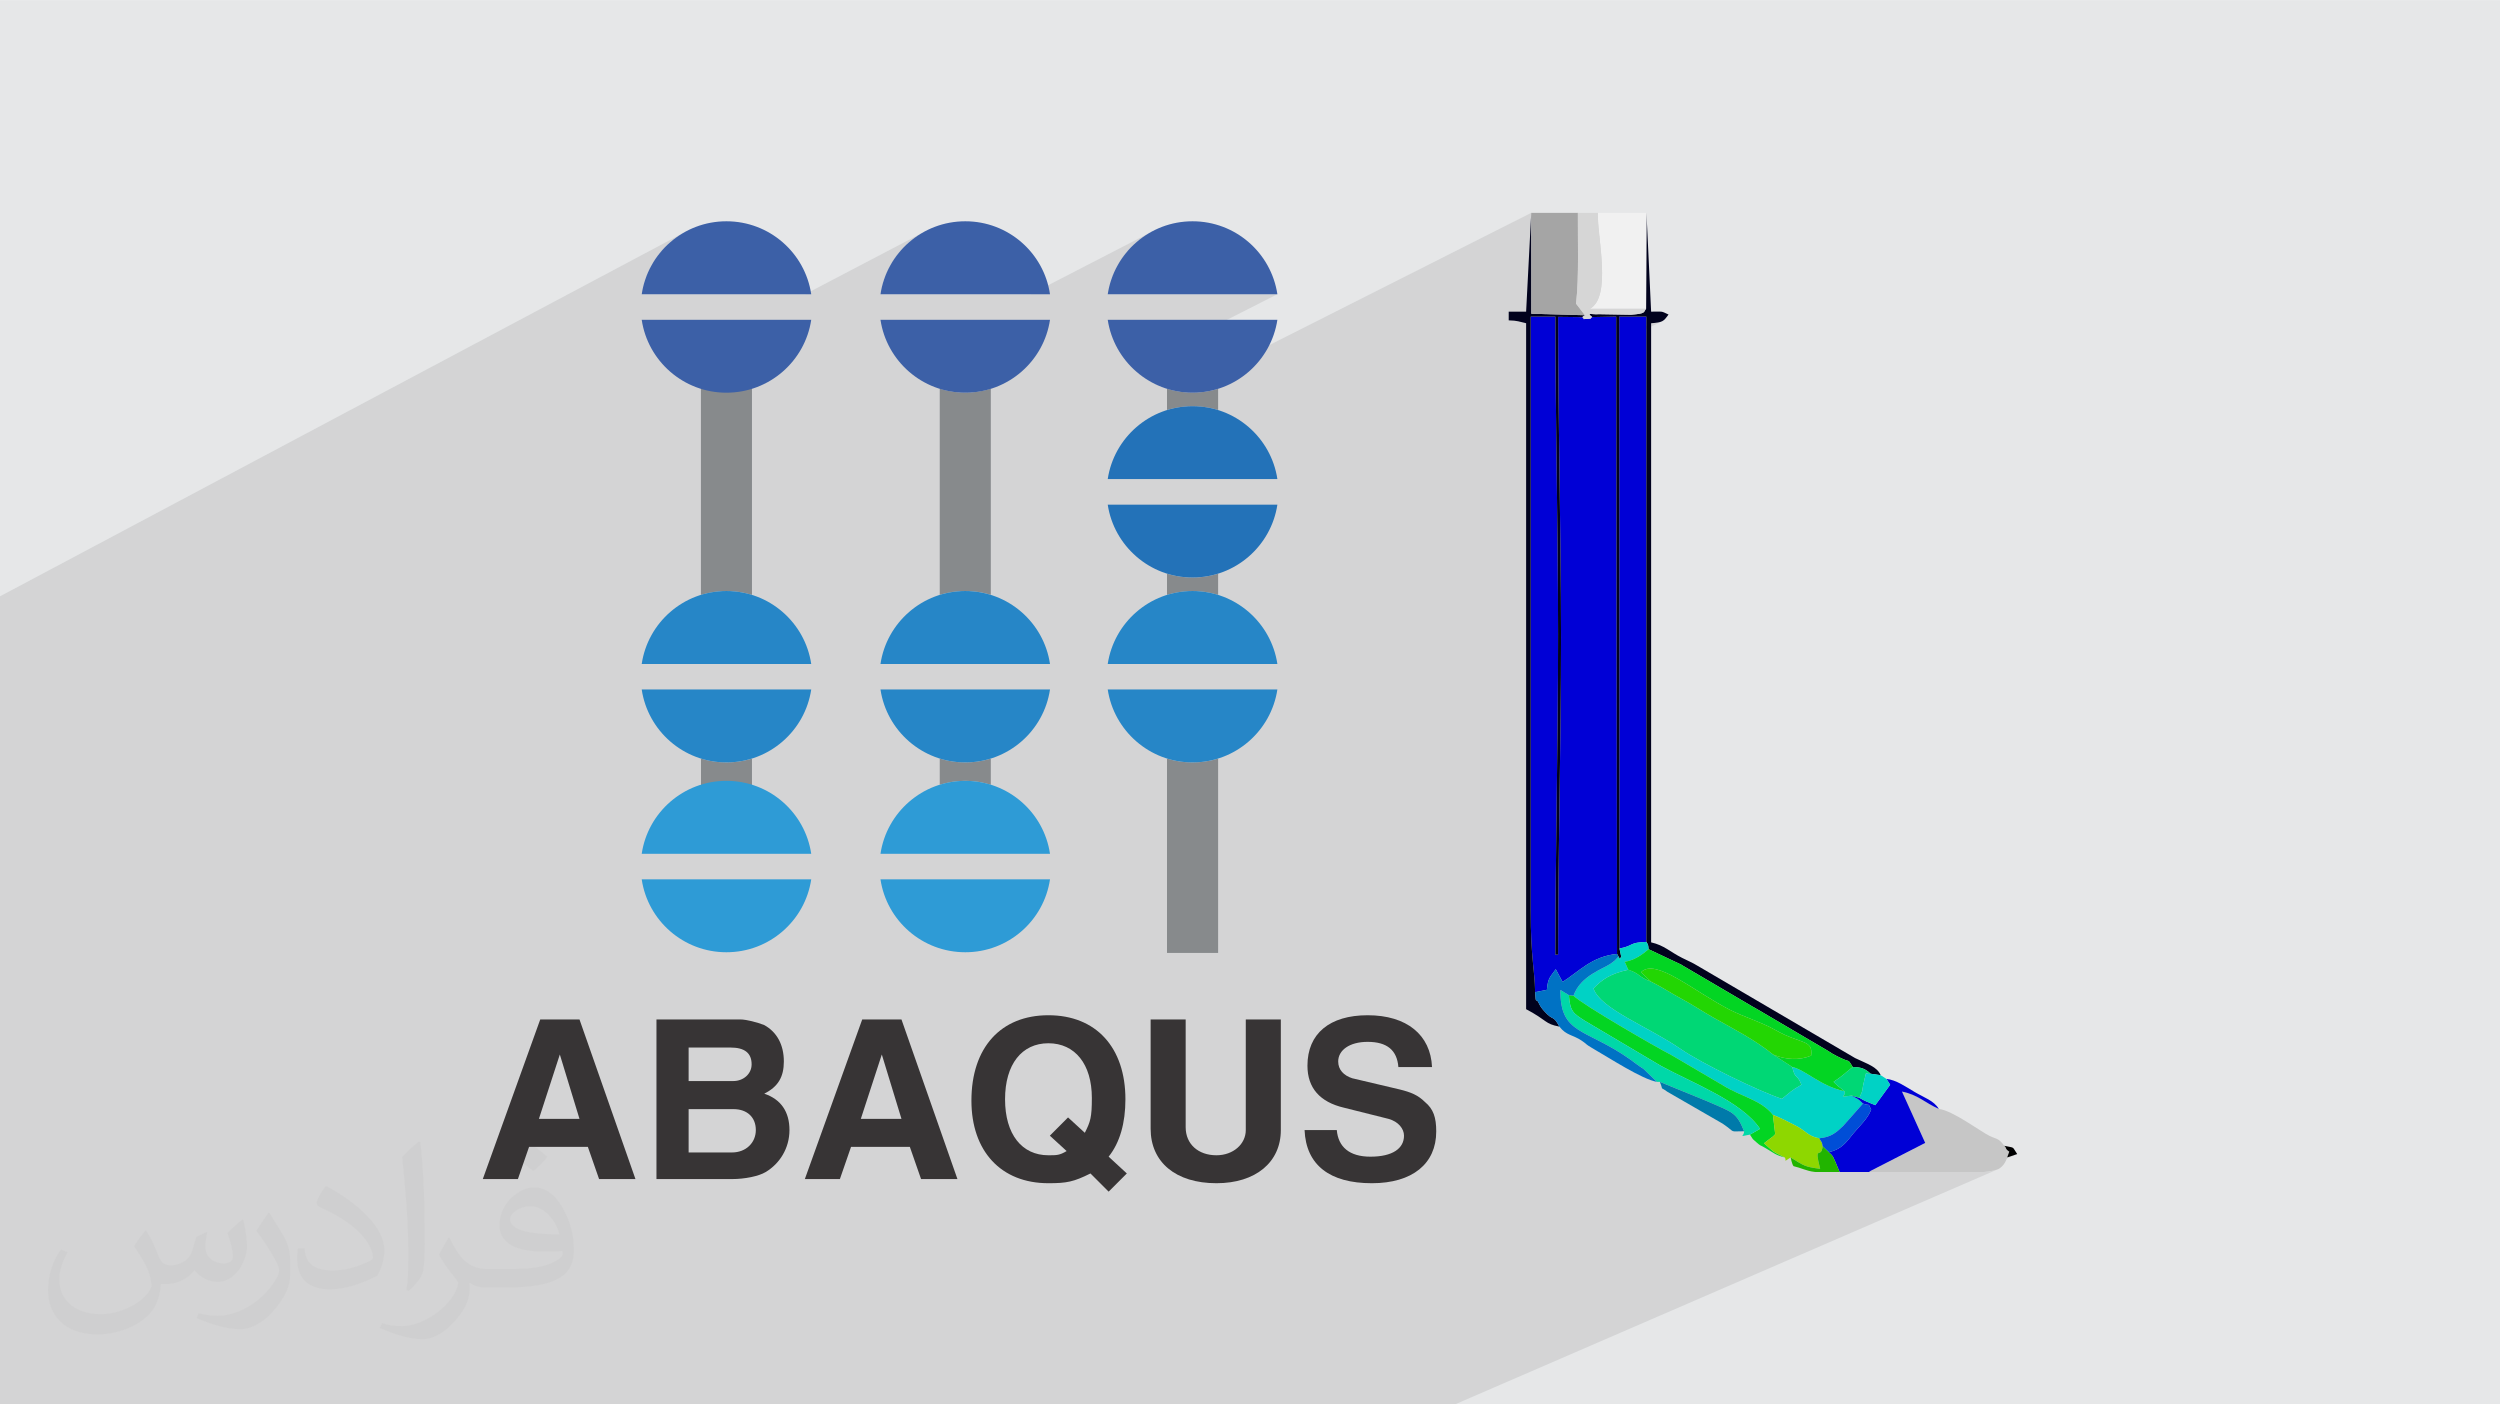 <?xml version="1.0" encoding="UTF-8"?>
<!DOCTYPE svg PUBLIC "-//W3C//DTD SVG 1.1//EN" "http://www.w3.org/Graphics/SVG/1.1/DTD/svg11.dtd">
<!-- Creator: CorelDRAW 2017 -->
<svg xmlns="http://www.w3.org/2000/svg" xml:space="preserve" width="356px" height="200px" version="1.1" style="shape-rendering:geometricPrecision; text-rendering:geometricPrecision; image-rendering:optimizeQuality; fill-rule:evenodd; clip-rule:evenodd"
viewBox="0 0 356000 200000"
 xmlns:xlink="http://www.w3.org/1999/xlink"
 enable-background="new 0 0 64 64">
 <defs>
  <style type="text/css">
   <![CDATA[
    .fil25 {fill:black}
    .fil9 {fill:#0000D6}
    .fil23 {fill:#004ED7}
    .fil19 {fill:#0072C4}
    .fil22 {fill:#007AAA}
    .fil12 {fill:#00D2C5}
    .fil10 {fill:#00D775}
    .fil18 {fill:#00D8A8}
    .fil11 {fill:#01021D}
    .fil16 {fill:#03D523}
    .fil24 {fill:#21B400}
    .fil17 {fill:#23D603}
    .fil8 {fill:#373435}
    .fil21 {fill:#8ED700}
    .fil14 {fill:#A5A5A5}
    .fil13 {fill:#C6C6C6}
    .fil20 {fill:#D6D6D6}
    .fil0 {fill:#E6E7E8}
    .fil15 {fill:#F1F1F1}
    .fil7 {fill:#2372B8;fill-rule:nonzero}
    .fil4 {fill:#2686C7;fill-rule:nonzero}
    .fil6 {fill:#2E9BD6;fill-rule:nonzero}
    .fil5 {fill:#3C60A7;fill-rule:nonzero}
    .fil3 {fill:#878A8C;fill-rule:nonzero}
    .fil2 {fill:#373435;fill-opacity:0.031}
    .fil1 {fill:#373435;fill-opacity:0.102}
   ]]>
  </style>
 </defs>
 <g id="Layer_x0020_1">
  <polygon class="fil0" points="0,10 356000,10 356000,200000 0,200000 "/>
  <path class="fil1" d="M204980 200000l-310 0 -1550 0 -1580 0 -950 0 -10360 0 -100 0 -1310 0 -2630 0 -3330 0 -230 0 -100 0 -20 0 -2460 0 -1340 0 -220 0 -470 0 -660 0 -30 0 -1360 0 -190 0 -550 0 -330 0 -810 0 -580 0 -690 0 -570 0 -1220 0 -810 0 -580 0 -1190 0 -420 0 -1210 0 -570 0 -330 0 -150 0 -20 0 -220 0 -100 0 -1420 0 -380 0 -1440 0 -400 0 -90 0 -10 0 -240 0 -1090 0 -440 0 -60 0 -540 0 -110 0 -90 0 -1110 0 -690 0 -1790 0 -160 0 -1520 0 -2970 0 -2220 0 -1500 0 -240 0 -670 0 -150 0 -2740 0 -2570 0 -7100 0 -70 0 -330 0 -4240 0 -1000 0 -560 0 -260 0 -620 0 -1400 0 -40 0 -1710 0 -610 0 -1480 0 -50 0 -2640 0 -3580 0 -870 0 -2520 0 -1020 0 -2780 0 -1500 0 -1340 0 -1310 0 -310 0 -1050 0 -390 0 -570 0 -1660 0 -1380 0 -80 0 -70 0 0 0 -60 0 -1420 0 -50 0 -420 0 -130 0 -310 0 -470 0 -190 0 -1400 0 -110 0 -210 0 -20 0 -410 0 -330 0 -150 0 -560 0 -280 0 -10 0 -290 0 -120 0 -140 0 -310 0 -200 0 -20 0 -510 0 -170 0 -230 0 -810 0 -10 0 -270 0 -170 0 -2480 0 -2530 0 -40 0 -1350 0 -30 0 -340 0 -780 0 -270 0 -80 0 -2290 0 -840 0 -3910 0 -100 0 0 0 -1840 0 -1090 0 -3730 0 -230 0 -970 0 -1940 0 -1870 0 -650 0 -2090 0 -8370 0 -90 0 -4380 0 -450 0 -230 0 -2920 0 -1310 0 -2010 0 -970 0 -360 0 -1830 0 -410 0 -6430 0 -570 0 -160 0 -3270 0 -650 0 -2240 0 -2450 0 -2570 0 -1890 0 -6120 0 -1350 0 -720 0 -840 0 -280 0 -1080 0 -460 0 -2500 0 -800 0 -1310 0 0 -780 0 -440 0 -100 0 -1740 0 -550 0 -330 0 -2780 0 -1840 0 -1190 0 -110 0 0 0 -1570 0 -440 0 -1300 0 -1040 0 -200 0 -2890 0 -230 0 -110 0 -2070 0 -2180 0 -280 0 -860 0 -80 0 -20 0 -1220 0 -450 0 -1730 0 -1650 0 -1760 0 -220 0 -1780 0 -370 0 -520 0 -600 0 -30 0 -100 0 -520 0 -730 0 -1430 0 -1030 0 -440 0 -520 0 -620 0 -20 0 -90 0 0 0 -10 0 -600 0 -130 0 -180 0 -200 0 -80 0 -430 0 -190 0 -720 0 -630 0 -80 0 -30 0 -90 0 -60 0 -400 0 -80 0 -70 0 -190 0 -320 0 -1000 0 -210 0 -350 0 -30 0 -250 0 -380 0 -580 0 -320 0 -600 0 0 0 -70 0 -530 0 -520 0 -150 0 -120 0 -700 0 -2870 0 -520 0 -1800 0 -810 0 -580 0 -710 0 -90 0 -460 0 -740 0 -130 0 -450 0 -900 0 -260 0 -1050 0 -510 0 -2270 0 -1230 0 -150 0 -920 0 -6640 0 -1380 0 0 0 -2270 0 -1110 0 -3940 0 -1320 0 -6490 0 -490 0 -960 0 -2470 0 -340 0 -4530 0 -430 0 -8180 0 -3490 0 -5330 97170 -51670 -1730 1250 -1480 1530 -1190 1760 -880 1970 -510 2140 23270 0 16520 -8650 -1720 1250 -1480 1530 -1190 1760 -880 1970 -520 2140 21400 0 16760 -8650 -1720 1250 -1480 1530 -1200 1760 -880 1970 -520 2140 24160 0 -20620 10470 540 560 1720 1250 1930 940 2110 590 130 20 50340 -25420 0 3340 6640 -3340 -10 1410 0 20 2850 -1430 10 740 50 820 80 910 90 880 6700 -3350 -60 13660 -120 170 -80 150 -80 120 -130 110 -1130 560 1580 0 0 1290 680 -340 550 -50 430 -60 340 -80 270 -100 -2270 1110 0 87280 90 140 70 110 40 80 40 90 20 90 20 130 20 170 20 230 4640 2190 20 10 40 20 30 20 30 20 40 30 30 20 30 20 30 20 9880 5800 40 30 90 50 130 70 140 80 140 80 130 70 100 50 40 30 9890 5820 90 70 90 50 80 50 70 50 90 50 90 60 120 70 130 80 250 140 170 90 120 60 70 40 70 30 90 40 120 50 190 100 460 220 320 110 210 70 140 50 110 70 120 140 160 250 240 400 430 20 370 40 340 70 300 90 280 130 280 160 270 200 280 250 1430 210 -2420 1080 -70 300 -60 290 -20 210 -20 160 3410 -1510 40 60 70 110 80 130 90 140 90 150 80 120 50 90 30 30 -1830 2520 3510 -1550 820 210 710 250 630 300 590 320 570 340 590 350 630 360 710 340 -3450 1510 1510 3330 -7750 3970 -30 20 -30 10 -30 20 -40 30 -30 20 -40 20 -40 20 -30 30 10700 0 8580 -3730 30 40 40 30 30 30 30 40 30 40 30 40 20 60 20 50 20 70 50 80 60 70 80 80 70 60 80 60 70 50 50 30 -300 830 1430 -480 -5870 2550 1150 0 390 -50 360 -40 330 -60 290 -60 260 -60 230 -70 180 -80 -77420 33530 -1050 0 -1120 0zm-101540 -168490l0 0z"/>
  <path class="fil2" d="M20820 175250c680,1030 1120,2020 1550,3120 320,640 490,1820 1990,1820 440,0 1070,-130 1630,-440 630,-330 1110,-830 1360,-1590l600 -2020 1460 -720 100 100c-200,760 -250,1490 -250,2060 0,1690 1460,2330 2620,2330 680,0 1290,-330 1290,-950 0,-800 -340,-2160 -780,-3380 680,-680 1360,-1360 2140,-1910l120 60c340,1440 530,2860 530,3810 0,930 -410,1960 -750,2630 -700,1320 -1940,2370 -3440,2370 -1140,0 -2410,-570 -3280,-1630l-50 0c-820,1020 -2090,1940 -4120,1940l-630 0c-100,1340 -390,2290 -830,3140 -1210,2360 -4800,4030 -8180,4030 -4700,0 -7060,-2710 -7060,-6320 0,-2230 730,-4300 1850,-5770l920 380c-700,1340 -1170,2600 -1170,3840 0,3380 2750,4990 5920,4990 2940,0 6580,-1870 7240,-4040 -250,-2370 -1140,-3480 -2500,-5640 410,-720 940,-1440 1600,-2210l120 0 0 0 0 0 0 0zm54210 -12720c990,620 1960,1350 2910,2190 -530,750 -1190,1430 -2010,2030 -950,-770 -1900,-1430 -2870,-2130 660,-740 1310,-1450 1970,-2090l0 0 0 0 0 0 0 0 0 0zm510 9240c-1600,0 -2910,1050 -2910,1830 0,1670 3200,2190 7030,2170 -480,-1960 -2160,-4000 -4120,-4000zm-3590 8940c2080,0 3900,-60 5290,-410 1550,-390 2860,-1170 2860,-1710 0,-140 0,-310 -50,-450 -870,80 -1870,80 -2740,80 -2820,0 -4980,-640 -5830,-2220 -210,-440 -360,-930 -360,-1490 0,-1530 660,-3020 1820,-4050 970,-850 2040,-1380 3130,-1380 1970,0 3540,1580 4640,4070 600,1360 1010,2930 1010,4910 0,1320 -360,2430 -1180,3250 -1530,1480 -4350,2040 -8670,2040l-1960 0 0 0 -510 0c-1070,0 -1840,-190 -2450,-660l-100 0c30,250 50,490 50,720 0,970 -320,2210 -970,3200 -1920,2850 -4000,4090 -5800,4090 -1820,0 -4050,-700 -6060,-1610l360 -700c650,270 1550,450 2790,450 3250,0 7520,-3120 8050,-6170 -120,-250 -340,-580 -650,-930 -950,-1130 -1550,-2070 -2110,-3060 480,-950 920,-1710 1330,-2400l170 -20c1390,2830 2650,4450 5460,4450l440 0 0 0 2040 0 0 0 0 0 0 0 0 0 0 0zm-14080 2990c240,-1300 260,-2760 260,-4120l0 -2020c0,-3770 -480,-9250 -870,-12820 680,-730 1630,-1590 2380,-2170l220 60c510,4490 630,9690 630,14500 0,1260 -50,2490 -170,3390 -70,1140 -730,2000 -2140,3320l-310 -140zm-14490 -5950c70,1770 940,3160 3980,3160 1890,0 3490,-490 5260,-1330 320,-140 490,-330 490,-490 0,-1110 -850,-2580 -2280,-3920 -1390,-1260 -3230,-2370 -4950,-3110 -590,-250 -780,-510 -780,-760 0,-510 680,-1580 1240,-2350l190 -20c1970,1030 4170,2560 5800,4260 1480,1570 2400,3160 2400,4890 0,1280 -390,2480 -1020,3600 -2160,1090 -4460,1920 -6740,1920 -2770,0 -4660,-1300 -4660,-4350 0,-330 0,-840 120,-1500l950 0 0 0 0 0 0 0 0 0 0 0zm-5010 -5030l1720 2780c630,1030 1220,2150 1220,3920l0 2260c0,1830 -1170,3790 -3060,5730 -1480,1310 -2790,1870 -4000,1870 -1800,0 -3860,-560 -6240,-1580l270 -700c750,200 1620,370 2690,370 3420,-20 6920,-2520 8520,-5570 190,-350 260,-680 260,-910 0,-350 -190,-740 -340,-1090 -870,-1640 -1840,-3140 -2910,-4530 560,-880 1120,-1730 1730,-2570l140 20 0 0 0 0 0 0 0 0 0 0z"/>
  <g id="_2969748952976">
  </g>
  <g id="_2969748952528">
  </g>
  <g id="_2969748952688">
  </g>
  <g id="_2969748951504">
  </g>
  <g id="_2969748953072">
  </g>
  <g id="_2969748950192">
  </g>
  <g id="_2969748950000">
  </g>
  <g id="_2969748949776">
  </g>
  <g id="_2969748950992">
  </g>
  <g id="_2969748949808">
  </g>
  <g id="_2969748950640">
  </g>
  <g id="_2969748948400">
  </g>
  <g id="_2969748947568">
  </g>
  <g id="_2969748948080">
  </g>
  <g id="_2969748948272">
  </g>
  <g id="_2969748958224">
   <g>
    <g>
     <path class="fil3" d="M107080 108030l0 4360 -7260 0 0 -4360c1140,350 2360,540 3620,540 1280,0 2490,-190 3640,-540l0 0zm0 -53170l0 29850c-1150,-360 -2370,-550 -3640,-550 -1260,0 -2480,190 -3630,550l0 -29850 7270 0 0 0z"/>
     <path class="fil4" d="M115520 98180c-880,5880 -5950,10390 -12080,10390 -6120,0 -11190,-4510 -12060,-10390l24140 0 0 0zm-12080 -14020c6130,0 11200,4510 12080,10390l-24140 0c870,-5880 5940,-10390 12060,-10390l0 0z"/>
     <path class="fil5" d="M115520 45540c-880,5870 -5950,10380 -12080,10380 -6120,0 -11190,-4510 -12060,-10380l24140 0 0 0zm-12080 -14030c6130,0 11200,4500 12080,10390l-24140 0c870,-5890 5940,-10390 12060,-10390l0 0z"/>
     <path class="fil6" d="M115520 125220c-880,5880 -5950,10380 -12080,10380 -6120,0 -11190,-4500 -12060,-10380l24140 0 0 0zm-12080 -14030c6130,0 11200,4510 12080,10390l-24140 0c870,-5880 5940,-10390 12060,-10390l0 0z"/>
     <path class="fil3" d="M133820 84700l0 -29340c1150,360 2370,560 3640,560 1260,0 2480,-200 3630,-560l0 29340c-1150,-360 -2370,-540 -3630,-540 -1270,0 -2490,180 -3640,540zm0 27050l0 -3720c1150,350 2370,540 3640,540 1260,0 2480,-190 3630,-540l0 3720c-1150,-360 -2370,-560 -3630,-560 -1270,0 -2490,200 -3640,560z"/>
     <path class="fil5" d="M149520 45540c-870,5870 -5940,10380 -12060,10380 -6130,0 -11200,-4510 -12080,-10380l24140 0zm-12060 -14030c6120,0 11190,4500 12060,10390l-24140 0c880,-5890 5950,-10390 12080,-10390z"/>
     <path class="fil4" d="M149520 98180c-870,5880 -5940,10390 -12060,10390 -6130,0 -11200,-4510 -12080,-10390l24140 0zm-12060 -14020c6120,0 11190,4510 12060,10390l-24140 0c880,-5880 5950,-10390 12080,-10390z"/>
     <path class="fil6" d="M149520 125220c-870,5880 -5940,10380 -12060,10380 -6130,0 -11200,-4500 -12080,-10380l24140 0zm-12060 -14030c6120,0 11190,4510 12060,10390l-24140 0c880,-5880 5950,-10390 12080,-10390z"/>
     <path class="fil3" d="M166180 58380l0 -3010c1150,350 2370,550 3640,550 1270,0 2490,-190 3640,-550l0 3010c-1150,-360 -2370,-540 -3640,-540 -1270,0 -2490,180 -3640,540zm0 26330l0 -3010c1150,350 2370,550 3640,550 1270,0 2490,-200 3640,-550l0 3010c-1150,-360 -2370,-550 -3640,-550 -1270,0 -2490,190 -3640,550zm0 50990l0 -27670c1150,350 2370,540 3640,540 1270,0 2490,-190 3640,-540l0 27670 -7280 0z"/>
     <path class="fil5" d="M181900 45540c-890,5870 -5960,10380 -12080,10380 -6120,0 -11190,-4510 -12080,-10380l24150 0 10 0zm-12080 -14030c6120,0 11190,4500 12080,10390l-24160 0c890,-5890 5960,-10390 12080,-10390z"/>
     <path class="fil7" d="M181900 71860c-890,5870 -5960,10380 -12080,10380 -6120,0 -11190,-4510 -12080,-10380l24150 0 10 0zm-12080 -14020c6120,0 11190,4500 12080,10380l-24160 0c890,-5880 5960,-10380 12080,-10380z"/>
     <path class="fil4" d="M181900 98180c-890,5880 -5960,10390 -12080,10390 -6120,0 -11190,-4510 -12080,-10390l24150 0 10 0zm-12080 -14020c6120,0 11190,4510 12080,10390l-24160 0c890,-5880 5960,-10390 12080,-10390z"/>
    </g>
    <g>
     <path class="fil8" d="M76930 145170l-8180 22730 5000 0 1590 -4590 8370 0 1600 4590 5180 0 -7970 -22730 -5590 0 0 0 0 0 0 0zm2790 4990l2800 9170 -5780 0 2980 -9170 0 0z"/>
     <path class="fil8" d="M93480 145170l0 22730 10760 0c1800,0 3800,-400 4790,-1000 1990,-1190 3390,-3380 3390,-5980 0,-2590 -1200,-4380 -3590,-5180 1990,-1000 2790,-2400 2790,-4590 0,-2390 -1000,-4190 -2790,-5180 -1000,-400 -2590,-800 -3390,-800l-400 0 -11560 0 0 0 0 0 0 0zm4580 8770l0 -4770 5980 0c2000,0 2990,790 2990,2390 0,1390 -1200,2380 -2590,2380l-400 0 -5980 0 0 0 0 0zm0 10170l0 -6170 6380 0c1990,0 3190,1190 3190,2980 0,1790 -1390,3190 -3390,3190l-6180 0 0 0 0 0z"/>
     <path class="fil8" d="M122780 145170l-8170 22730 4990 0 1590 -4590 8370 0 1600 4590 5180 0 -7970 -22730 -5590 0 0 0 0 0zm2790 4990l2800 9170 -5790 0 2990 -9170 0 0z"/>
     <path class="fil8" d="M157870 164710c1600,-2000 2390,-4790 2390,-8170 0,-7380 -4180,-11970 -10970,-11970 -6770,0 -10960,4590 -10960,12160 0,7180 4190,11760 10960,11760 2600,0 3590,-190 5990,-1390l2590 2590 2590 -2590 -2590 -2390 0 0 0 0zm-5980 -800c-1000,600 -1400,600 -2600,600 -3780,0 -6170,-2990 -6170,-7970 0,-4990 2390,-7980 6170,-7980 3800,0 6190,2990 6190,7780 0,2780 -200,3380 -1000,4970l-2390 -2190 -2590 2600 2390 2190 0 0 0 0 0 0z"/>
     <path class="fil8" d="M163850 145170l0 15150 0 410c0,4780 3590,7760 9370,7760 5580,0 9170,-2980 9170,-7570l0 -400 0 -15350 -4990 0 0 15560 0 190c0,2000 -1790,3590 -4180,3590 -2590,0 -4380,-1590 -4380,-3990l0 -200 0 -15150 -4990 0 0 0 0 0z"/>
     <path class="fil8" d="M203920 151950c-200,-4580 -3590,-7380 -9170,-7380 -5390,0 -8570,2600 -8570,7180 0,3190 1790,5180 5180,5980l6380 1600c1390,390 2190,1400 2190,2390 0,1800 -1590,2990 -4790,2990 -2990,0 -4580,-1400 -4780,-3790l-4590 0c210,4990 3590,7570 9580,7570 5780,0 9170,-2780 9170,-7370 0,-2000 -400,-3190 -1600,-4190 -1000,-990 -1990,-1390 -3590,-1790l-6780 -1600c-1190,-390 -1990,-1190 -1990,-2390 0,-1590 1590,-2790 4190,-2790 2790,0 4190,1200 4380,3590l4790 0 0 0 0 0 0 0z"/>
    </g>
   </g>
   <g>
    <path class="fil9" d="M218600 141280l1680 -330c120,-1740 540,-1880 1260,-2940l970 1810c2270,-1410 4160,-3640 7760,-3980l-120 -90760 -3420 70c-530,280 260,190 -710,260 -1050,60 -160,40 -710,-250l-3440 -40c0,15450 410,30120 420,45610 0,15520 -420,30060 -420,45220l-380 0c0,-15300 390,-30050 380,-45630 0,-15350 -380,-29910 -380,-45240l-3520 0 0 84560c0,6850 570,8330 630,11640z"/>
    <path class="fil9" d="M230610 135070c2070,-390 1310,-860 3830,-940l0 -89050 -3870 0 40 89990z"/>
    <path class="fil10" d="M255220 151940l-2720 -1770c-2630,-2130 -5670,-3660 -8590,-5310 -1620,-920 -2990,-1850 -4420,-2610 -1450,-770 -2980,-1790 -4400,-2470 -1900,-710 -1480,-1120 -3230,-1690 -2510,560 -3660,1330 -4950,2660 980,2940 7790,5430 12440,8640 2900,2010 11030,5970 14390,7090 1090,-860 1300,-1170 2790,-2010 -660,-1680 -860,-600 -1310,-2530z"/>
    <path class="fil11" d="M234400 43970c-400,490 40,680 -2160,850l-4600 -80c-870,100 -1860,-330 -910,410l3420 -70 120 90760 210 360c530,980 -40,400 390,60l-260 -1190 -40 -89990 3870 0 0 89050c270,440 250,320 320,1040l4640 2190c70,40 170,110 250,160l9880 5800c20,10 780,440 810,460l9890 5820c270,180 370,250 760,480 810,460 460,230 1080,550 1460,740 970,20 1760,1310 1220,20 1780,250 2550,960l1430 210c-510,-1210 -1900,-1600 -3640,-2440l-22450 -13150c-690,-430 -1340,-690 -2190,-1120 -1740,-870 -2510,-1770 -4410,-2210l0 -88160c1650,-130 1750,-240 2480,-1240 -1150,-550 -800,-410 -2480,-410l-660 -14070 -60 13660z"/>
    <path class="fil12" d="M230610 135070l260 1190c-430,340 140,920 -390,-60 -560,630 -420,510 -1130,1030 -1050,740 -4300,1720 -5280,4550 1040,1160 11890,7420 13990,8490l7300 4290c2520,1580 5420,2060 7100,4190 1030,410 2160,980 3280,1560 1460,750 1740,1520 3310,1780 1690,-140 2450,-830 3430,-1770l2800 -3170c-660,-730 -790,-650 -1610,-1140 -2230,280 -700,200 -1020,-620 -3400,-720 -5570,-3040 -7430,-3450 450,1930 650,850 1310,2530 -1490,840 -1700,1150 -2790,2010 -3360,-1120 -11490,-5080 -14390,-7090 -4650,-3210 -11460,-5700 -12440,-8640 1290,-1330 2440,-2100 4950,-2660l-500 -1130c1300,-190 2460,-980 3400,-1790 -70,-720 -50,-600 -320,-1040 -2520,80 -1760,550 -3830,940z"/>
    <path class="fil11" d="M222060 146190c-960,-1780 -820,-680 -2180,-2220 -430,-490 -520,-640 -810,-1220 -360,-750 -350,470 -470,-1470 -60,-3310 -630,-4790 -630,-11640l0 -84560 3520 0c0,15330 380,29890 380,45240 10,15580 -380,30330 -380,45630l380 0c0,-15160 420,-29700 420,-45220 -10,-15490 -420,-30160 -420,-45610l3440 40 390 -270 -7640 -210 -10 -14370 -730 14070 -2480 0 0 1240c1260,30 1510,190 2480,410l0 97680c3120,1650 2610,2080 4740,2480z"/>
    <path class="fil13" d="M282530 166890c1070,-110 1860,-270 2190,-500 780,-540 990,-1250 1100,-1570l300 -830c-120,-60 -450,-320 -480,-500 -40,-170 -130,-230 -230,-330 -850,-1140 -1040,-900 -2100,-1410 -1250,-600 -5230,-3610 -7220,-3840 -2030,-890 -2900,-1990 -5250,-2470l3310 7310 -7750 3970c-60,40 -190,110 -270,170l16400 0z"/>
    <path class="fil14" d="M225700 44890l-1280 -1660c10,-90 30,-220 40,-330 390,-3310 200,-9090 230,-12590l-6640 0 10 14370 7640 210z"/>
    <path class="fil9" d="M264780 156330l-1110 -320c820,490 950,410 1610,1140 1150,410 630,-210 1180,860 -530,1340 -1640,2300 -2520,3370 -930,1120 -1570,2250 -3520,2690 670,610 550,550 950,1410 270,600 390,980 590,1410l4170 0c80,-60 210,-130 270,-170l7750 -3970 -3310 -7310c2350,480 3220,1580 5250,2470 -720,-1190 -2060,-1590 -3480,-2430 -1170,-690 -2620,-1720 -3980,-1840 60,80 520,830 530,830l-2120 2910c-840,-350 -1490,-570 -2260,-1050z"/>
    <path class="fil15" d="M234400 43970l60 -13660 -6930 0c-50,3660 1980,11920 -1120,13660l7990 0z"/>
    <path class="fil16" d="M231860 138090c1750,570 1330,980 3230,1690l-1400 -1340c2040,-2090 7430,2670 12590,5330 2090,1070 4500,1750 6520,2900 3630,2060 5410,1320 5110,3650 -1670,710 -3660,590 -5410,-150l2720 1770c1860,410 4030,2730 7430,3450l-650 -530c-50,-50 -180,-120 -240,-170l-440 -410c-50,-40 -160,-140 -220,-220 1450,-980 1560,-1200 2730,-2120 -790,-1290 -300,-570 -1760,-1310 -620,-320 -270,-90 -1080,-550 -390,-230 -490,-300 -760,-480l-9890 -5820c-30,-20 -790,-450 -810,-460l-9880 -5800c-80,-50 -180,-120 -250,-160l-4640 -2190c-940,810 -2100,1600 -3400,1790l500 1130z"/>
    <path class="fil16" d="M249190 161570c560,830 220,470 910,1080 740,650 430,310 1280,820 1100,640 1470,1040 2780,1350 -1980,-960 -1450,-710 -2960,-2020l770 -600c330,-260 430,-260 820,-690l-330 -2760c-1680,-2130 -4580,-2610 -7100,-4190l-7300 -4290c-2100,-1070 -12950,-7330 -13990,-8490l-660 -70c160,2390 690,2620 2240,3630l10900 6460c4270,2340 11500,5050 14080,8950l-1440 820z"/>
    <path class="fil17" d="M235090 139780c1420,680 2950,1700 4400,2470 1430,760 2800,1690 4420,2610 2920,1650 5960,3180 8590,5310 1750,740 3740,860 5410,150 300,-2330 -1480,-1590 -5110,-3650 -2020,-1150 -4430,-1830 -6520,-2900 -5160,-2660 -10550,-7420 -12590,-5330l1400 1340z"/>
    <path class="fil18" d="M235940 154060l420 0 6770 2770c3540,1570 4130,1500 5230,4260 20,780 -950,800 830,480l1440 -820c-2580,-3900 -9810,-6610 -14080,-8950l-10900 -6460c-1550,-1010 -2080,-1240 -2240,-3630l-1210 -740c-50,6430 3550,5380 9930,9890 750,530 1140,880 1890,1340l1920 1860z"/>
    <path class="fil19" d="M218600 141280c120,1940 110,720 470,1470 290,580 380,730 810,1220 1360,1540 1220,440 2180,2220 1000,1290 1860,1120 3190,2010 720,480 470,460 1450,1030 2530,1460 7100,4440 9240,4830l-1920 -1860c-750,-460 -1140,-810 -1890,-1340 -6380,-4510 -9980,-3460 -9930,-9890l1210 740 660 70c980,-2830 4230,-3810 5280,-4550 710,-520 570,-400 1130,-1030l-210 -360c-3600,340 -5490,2570 -7760,3980l-970 -1810c-720,1060 -1140,1200 -1260,2940l-1680 330z"/>
    <path class="fil20" d="M225700 44890l-390 270c550,290 -340,310 710,250 970,-70 180,20 710,-260 -950,-740 40,-310 910,-410l4600 80c2200,-170 1760,-360 2160,-850l-7990 0c3100,-1740 1070,-10000 1120,-13660l-2840 0c-30,3500 160,9280 -230,12590 -10,110 -30,240 -40,330l1280 1660z"/>
    <path class="fil21" d="M254160 164820c320,530 -350,730 820,0 1940,1190 1980,1330 4210,1620 -940,-3660 170,-1260 350,-3220 -100,-640 -80,-460 -490,-1130 -1570,-260 -1850,-1030 -3310,-1780 -1120,-580 -2250,-1150 -3280,-1560l330 2760c-390,430 -490,430 -820,690l-770 600c1510,1310 980,1060 2960,2020z"/>
    <path class="fil22" d="M248360 161090c-1100,-2760 -1690,-2690 -5230,-4260l-6770 -2770c600,1430 -140,520 1090,1420l7860 4530c2000,1360 780,1080 3050,1080z"/>
    <path class="fil23" d="M259050 162090c410,670 390,490 490,1130l880 850c1950,-440 2590,-1570 3520,-2690 880,-1070 1990,-2030 2520,-3370 -550,-1070 -30,-450 -1180,-860l-2800 3170c-980,940 -1740,1630 -3430,1770z"/>
    <path class="fil10" d="M262650 155390c320,820 -1210,900 1020,620l1110 320c680,-1480 290,-910 640,-2270 480,-1880 40,-1000 960,-1160 -770,-710 -1330,-940 -2550,-960 -1170,920 -1280,1140 -2730,2120 60,80 170,180 220,220l440 410c60,50 190,120 240,170l650 530z"/>
    <path class="fil12" d="M264780 156330c770,480 1420,700 2260,1050l2120 -2910c-10,0 -470,-750 -530,-830l-820 -530 -1430 -210c-920,160 -480,-720 -960,1160 -350,1360 40,790 -640,2270z"/>
    <path class="fil24" d="M254980 164820c30,60 180,950 420,1240 1100,260 1880,690 2920,810 60,10 120,10 190,20l3450 0c-200,-430 -320,-810 -590,-1410 -400,-860 -280,-800 -950,-1410l-880 -850c-180,1960 -1290,-440 -350,3220 -2230,-290 -2270,-430 -4210,-1620z"/>
    <path class="fil25" d="M285820 164820l1430 -480c-790,-1140 -220,-830 -1840,-1180 100,100 190,160 230,330 30,180 360,440 480,500l-300 830z"/>
   </g>
  </g>
 </g>
</svg>
